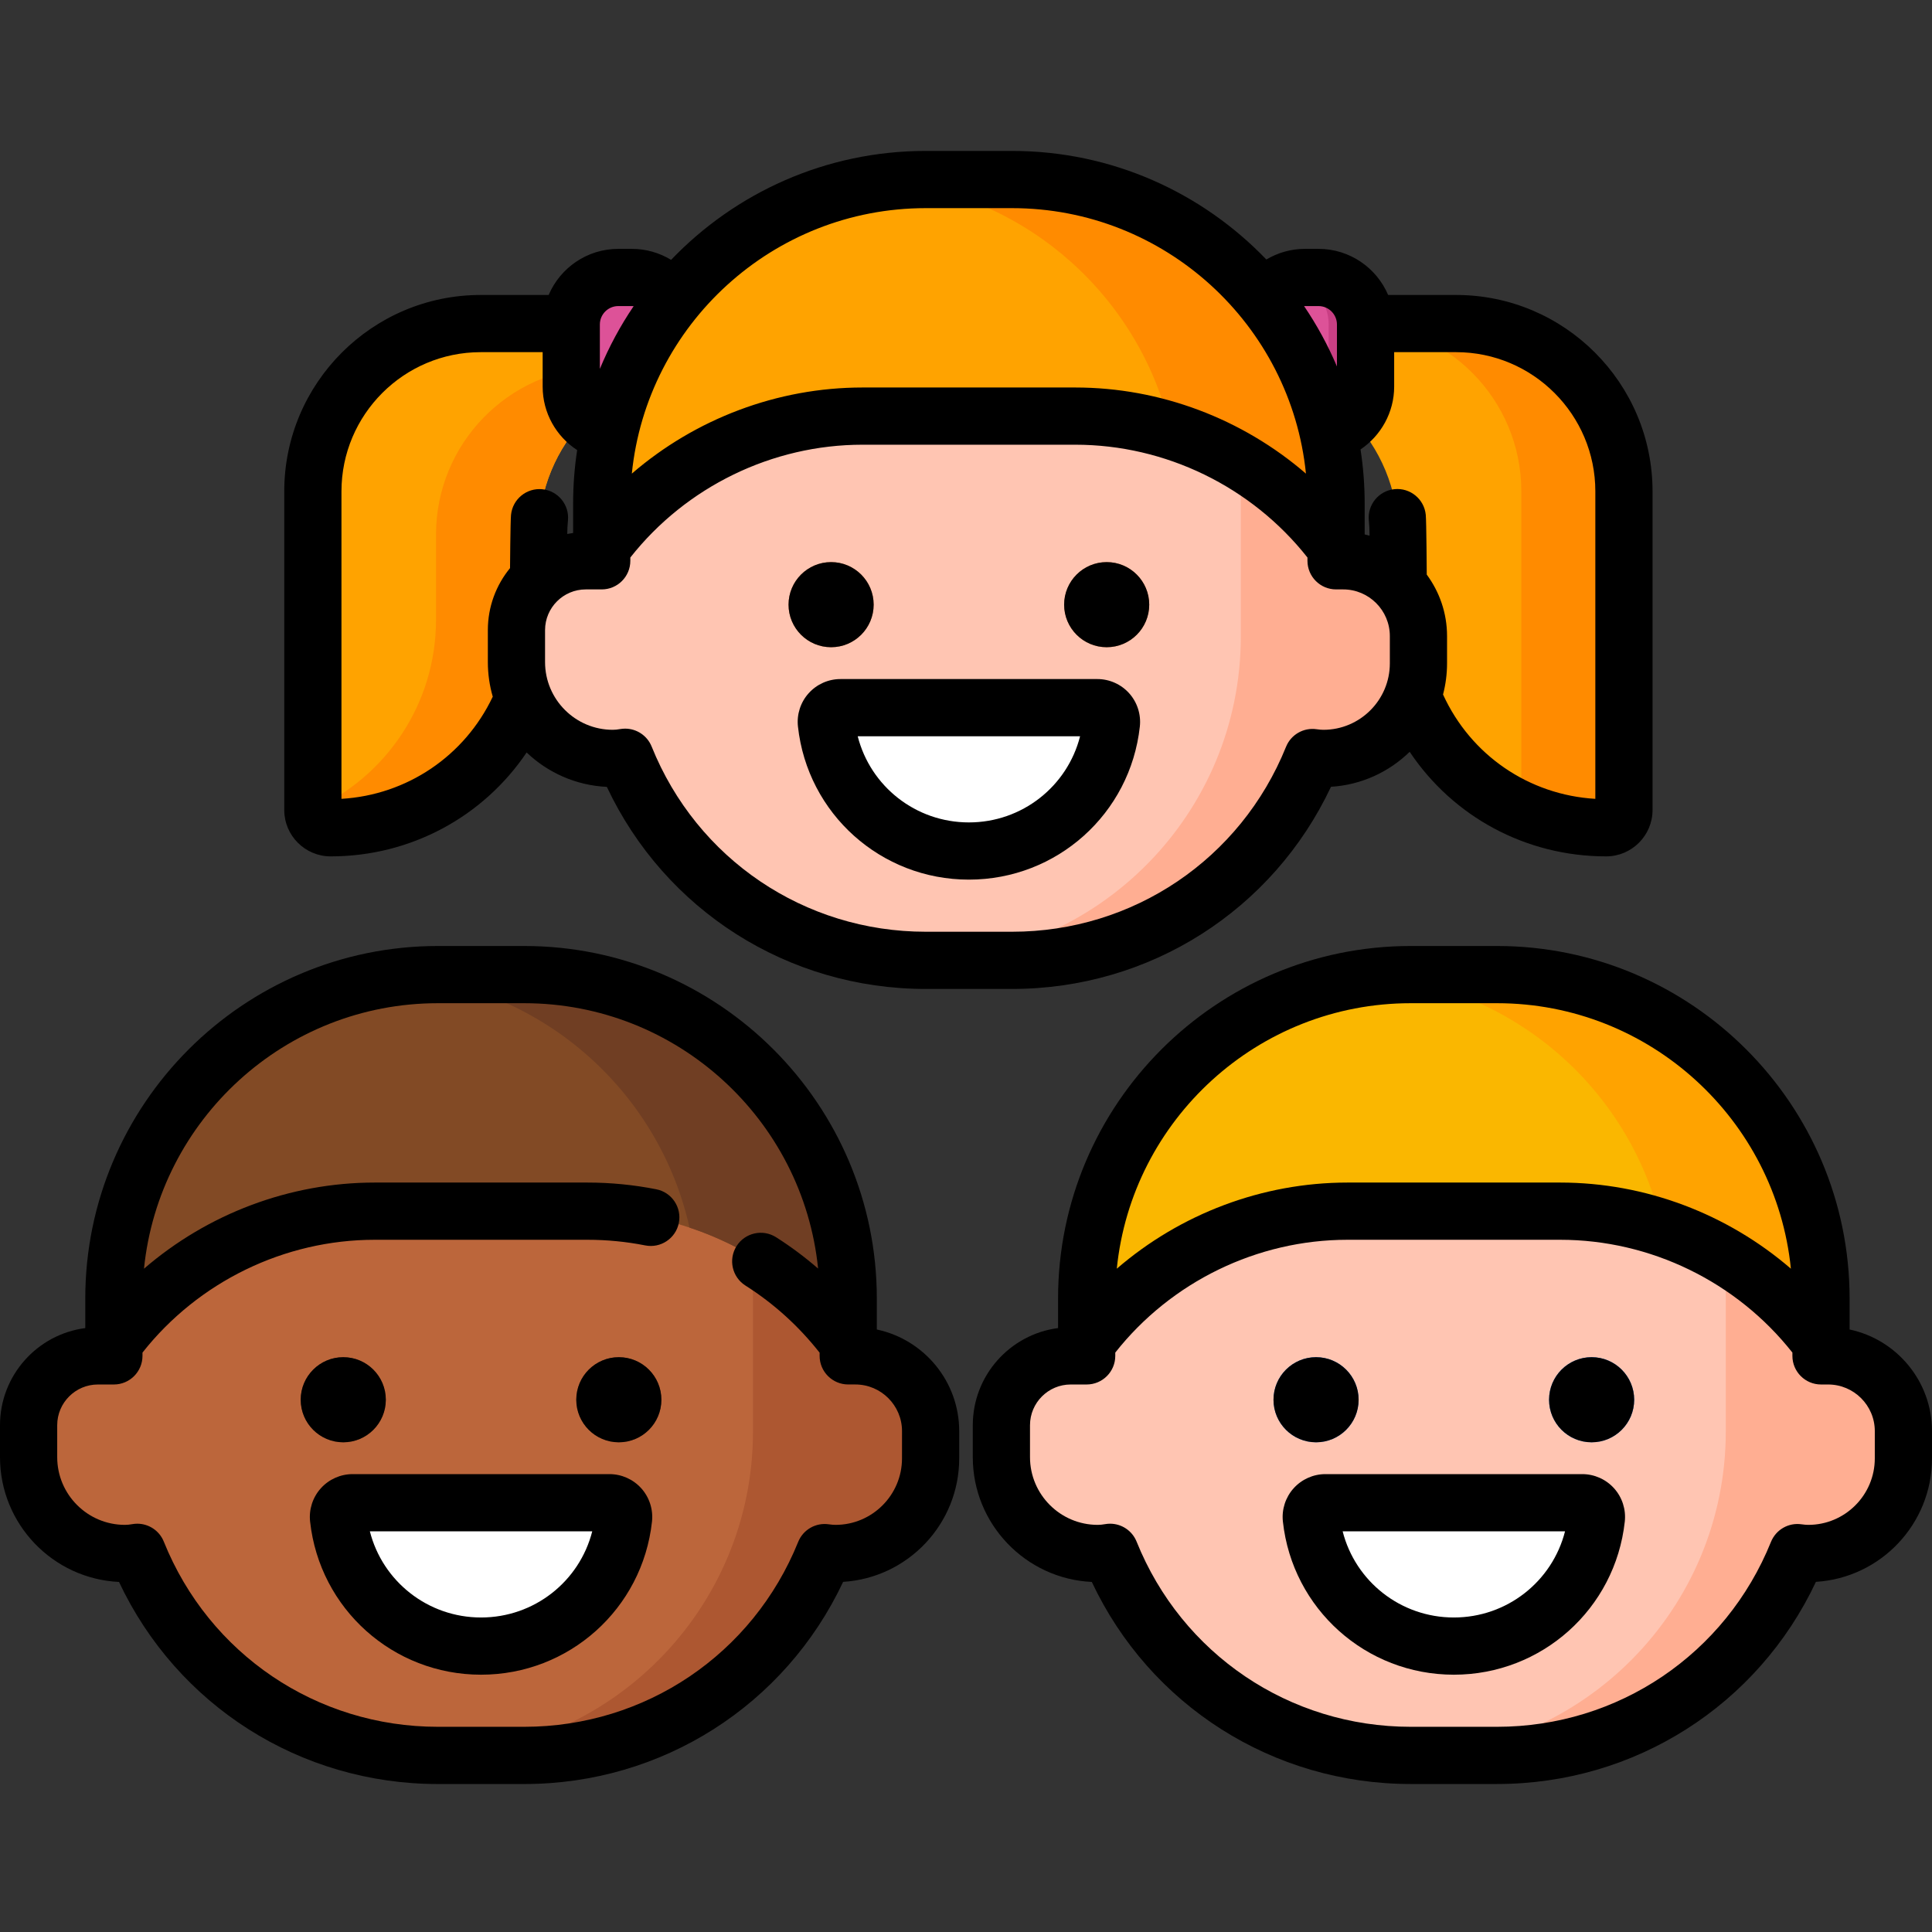 <svg height="512pt" viewBox="0 -40 512 512" width="512pt" xmlns="http://www.w3.org/2000/svg"><rect x="0" y="-40" width="512" height="512" fill="#333333" stroke="none"/><path d="m370.527 101.68c0-24.074-19.133-43.668-43.02-44.438v-11.492h58.379c24.562 0 44.473 19.91 44.473 44.473v84.43c0 2.605-2.109 4.719-4.715 4.719-30.441 0-55.121-24.68-55.121-55.121v-22.57zm0 0" fill="#ffa300"/><path d="m345.664 74.938h3.887c6.812 0 12.336-5.52 12.336-12.332v-16.742c0-6.812-5.523-12.332-12.336-12.332h-3.887c-6.809 0-12.332 5.523-12.332 12.332v16.742c0 6.812 5.523 12.332 12.332 12.332zm0 0" fill="#dd5298"/><path d="m142.746 101.68c0-24.074 19.133-43.668 43.016-44.438v-11.492h-58.379c-24.562 0-44.473 19.91-44.473 44.473v84.43c0 2.605 2.113 4.719 4.719 4.719 30.441 0 55.117-24.68 55.117-55.121zm0 0" fill="#ffa300"/><path d="m385.891 45.75h-27.195c24.562 0 44.473 19.91 44.473 44.473v84.355c6.867 3.07 14.469 4.793 22.477 4.793 2.605 0 4.719-2.113 4.719-4.719v-84.43c-.004-24.562-19.914-44.473-44.473-44.473zm0 0" fill="#ff8b00"/><path d="m158.57 57.242c-23.887.77-43.02 20.363-43.02 44.438v22.57c0 22.434-13.406 41.723-32.641 50.324v.078c0 2.605 2.113 4.715 4.719 4.715 30.438 0 55.117-24.676 55.117-55.117v-22.574c0-24.07 19.133-43.664 43.016-44.434zm0 0" fill="#ff8b00"/><path d="m167.605 74.938h-3.887c-6.812 0-12.332-5.52-12.332-12.332v-16.742c0-6.812 5.523-12.332 12.332-12.332h3.887c6.812 0 12.332 5.523 12.332 12.332v16.742c.004 6.812-5.52 12.332-12.332 12.332zm0 0" fill="#dd5298"/><path d="m349.418 33.531h-3.621c-1.062 0-2.09.148-3.074.398 5.395 1.371 9.391 6.246 9.391 12.066v16.477c0 5.824-3.996 10.699-9.391 12.066.984.25 2.012.398 3.074.398h3.621c6.887 0 12.469-5.578 12.469-12.465v-16.477c0-6.883-5.582-12.465-12.469-12.465zm0 0" fill="#c93f84"/><path d="m167.473 33.531h-3.621c-1.062 0-2.09.148-3.074.398 5.395 1.371 9.391 6.246 9.391 12.066v16.477c0 5.824-3.996 10.699-9.391 12.066.984.25 2.012.398 3.074.398h3.621c6.887 0 12.469-5.578 12.469-12.465v-16.477c0-6.883-5.582-12.465-12.469-12.465zm0 0" fill="#c93f84"/><path d="m355.953 108.617h-1.883v-15.18c0-47.418-38.441-85.859-85.859-85.859h-22.887c-47.422 0-85.859 38.441-85.859 85.859v15.18h-4.23c-10.145 0-18.367 8.227-18.367 18.371v8.473c0 14.094 11.426 25.523 25.523 25.523 1.121 0 2.211-.117 3.273-.309 12.699 31.547 43.57 53.824 79.66 53.824h22.887c36.059 0 66.906-22.242 79.629-53.746.938.137 1.887.23 2.863.23 13.918 0 25.199-11.285 25.199-25.203v-7.215c0-11.016-8.93-19.949-19.949-19.949zm0 0" fill="#ffc5b2"/><path d="m355.953 108.617h-1.883v-15.18c0-47.418-38.441-85.859-85.859-85.859h-22.887c-.395 0-.785.023-1.176.031 46.875.629 84.684 38.805 84.684 85.828v35.203c0 47.023-37.809 85.199-84.684 85.832.391.004.781.027 1.176.027h22.887c36.059 0 66.906-22.238 79.625-53.746.938.137 1.891.23 2.867.23 13.918 0 25.199-11.281 25.199-25.199v-7.219c0-11.016-8.93-19.949-19.949-19.949zm0 0" fill="#ffae92"/><path d="m228.57 70.27h56.395c28.34 0 53.469 13.742 69.105 34.918v-11.75c0-47.418-38.441-85.859-85.859-85.859h-22.887c-47.422 0-85.859 38.441-85.859 85.859v11.75c15.633-21.176 40.762-34.918 69.105-34.918zm0 0" fill="#ffa300"/><path d="m268.211 7.578h-22.887c-3.16 0-6.273.184-9.344.516 36.547 3.957 66.195 30.84 74.301 65.973 17.734 5.469 33.016 16.527 43.789 31.121v-11.75c0-47.418-38.441-85.859-85.859-85.859zm0 0" fill="#ff8b00"/><path d="m231.527 120.242c0 6.23-5.047 11.277-11.277 11.277-6.227 0-11.277-5.047-11.277-11.277 0-6.227 5.051-11.277 11.277-11.277 6.23 0 11.277 5.051 11.277 11.277zm0 0" fill="#bc693f"/><path d="m304.559 120.242c0 6.23-5.051 11.277-11.277 11.277-6.23 0-11.277-5.047-11.277-11.277 0-6.227 5.047-11.277 11.277-11.277 6.227 0 11.277 5.051 11.277 11.277zm0 0" fill="#bc693f"/><path d="m256.766 185.531c19.574 0 35.691-14.801 37.77-33.82.242-2.227-1.5-4.176-3.738-4.176h-68.062c-2.238 0-3.98 1.949-3.738 4.176 2.078 19.02 18.195 33.82 37.77 33.82zm0 0" fill="#fff"/><path d="m484.469 319.32h-1.883v-15.18c0-47.418-38.441-85.859-85.859-85.859h-22.887c-47.418 0-85.859 38.441-85.859 85.859v15.18h-4.227c-10.148 0-18.371 8.227-18.371 18.371v8.469c0 14.098 11.43 25.527 25.523 25.527 1.121 0 2.211-.117 3.277-.309 12.699 31.547 43.566 53.824 79.656 53.824h22.887c36.062 0 66.91-22.242 79.629-53.746.938.133 1.891.227 2.867.227 13.918 0 25.199-11.281 25.199-25.199v-7.215c0-11.016-8.934-19.949-19.953-19.949zm0 0" fill="#ffc5b2"/><path d="m484.469 319.32h-1.883v-15.18c0-47.418-38.441-85.859-85.859-85.859h-22.887c-.395 0-.781.023-1.176.027 46.875.633 84.688 38.805 84.688 85.832v35.203c0 47.023-37.812 85.195-84.688 85.828.395.008.781.031 1.176.031h22.887c36.059 0 66.91-22.242 79.629-53.746.938.137 1.887.23 2.863.23 13.918 0 25.203-11.285 25.203-25.203v-7.215c0-11.016-8.934-19.949-19.953-19.949zm0 0" fill="#ffae92"/><path d="m357.086 280.973h56.395c28.344 0 53.469 13.742 69.105 34.918v-11.75c0-47.418-38.441-85.859-85.859-85.859h-22.887c-47.418 0-85.859 38.441-85.859 85.859v11.75c15.637-21.176 40.762-34.918 69.105-34.918zm0 0" fill="#fab700"/><path d="m360.047 330.945c0 6.23-5.051 11.277-11.277 11.277-6.23 0-11.281-5.047-11.281-11.277 0-6.227 5.051-11.277 11.281-11.277 6.227 0 11.277 5.051 11.277 11.277zm0 0" fill="#257edf"/><path d="m433.074 330.945c0 6.23-5.047 11.277-11.277 11.277s-11.277-5.047-11.277-11.277c0-6.227 5.047-11.277 11.277-11.277s11.277 5.051 11.277 11.277zm0 0" fill="#257edf"/><path d="m385.281 396.234c19.574 0 35.691-14.801 37.77-33.824.242-2.223-1.5-4.172-3.738-4.172h-68.062c-2.238 0-3.98 1.949-3.734 4.172 2.078 19.023 18.195 33.824 37.766 33.824zm0 0" fill="#fff"/><path d="m226.668 319.32h-1.883v-15.18c0-47.418-38.441-85.859-85.859-85.859h-22.887c-47.418 0-85.859 38.441-85.859 85.859v15.18h-4.227c-10.148 0-18.371 8.227-18.371 18.371v8.469c0 14.098 11.43 25.527 25.523 25.527 1.121 0 2.211-.117 3.277-.309 12.695 31.547 43.566 53.824 79.656 53.824h22.887c36.062 0 66.91-22.242 79.629-53.746.938.133 1.891.227 2.867.227 13.918 0 25.199-11.281 25.199-25.199v-7.215c-.004-11.016-8.934-19.949-19.953-19.949zm0 0" fill="#bc663b"/><path d="m226.668 319.32h-1.883v-15.18c0-47.418-38.441-85.859-85.859-85.859h-22.887c-.395 0-.781.023-1.176.027 46.875.633 84.688 38.805 84.688 85.832v35.203c0 47.023-37.812 85.195-84.688 85.828.395.008.781.031 1.176.031h22.887c36.059 0 66.91-22.242 79.629-53.746.938.137 1.887.23 2.863.23 13.918 0 25.199-11.285 25.199-25.203v-7.215c0-11.016-8.93-19.949-19.949-19.949zm0 0" fill="#ad5731"/><path d="m99.285 280.973h56.395c28.344 0 53.469 13.742 69.105 34.918v-11.75c0-47.418-38.441-85.859-85.859-85.859h-22.887c-47.418 0-85.859 38.441-85.859 85.859v11.75c15.637-21.176 40.762-34.918 69.105-34.918zm0 0" fill="#824a25"/><path d="m396.727 218.281h-22.887c-2.883 0-5.73.148-8.539.422 37.109 3.668 67.254 30.961 75.23 66.629 16.992 5.641 31.633 16.441 42.055 30.555v-11.746c0-47.418-38.441-85.859-85.859-85.859zm0 0" fill="#ffa300"/><g fill="#703e23"><path d="m138.926 218.281h-22.887c-2.883 0-5.73.148-8.539.422 37.109 3.668 67.254 30.961 75.23 66.629 16.992 5.641 31.633 16.441 42.055 30.555v-11.746c0-47.418-38.441-85.859-85.859-85.859zm0 0"/><path d="m102.246 330.945c0 6.23-5.051 11.277-11.277 11.277-6.23 0-11.281-5.047-11.281-11.277 0-6.227 5.051-11.277 11.281-11.277 6.227 0 11.277 5.051 11.277 11.277zm0 0"/><path d="m175.273 330.945c0 6.23-5.047 11.277-11.277 11.277-6.227 0-11.277-5.047-11.277-11.277 0-6.227 5.051-11.277 11.277-11.277 6.23 0 11.277 5.051 11.277 11.277zm0 0"/></g><path d="m127.48 396.234c19.574 0 35.691-14.801 37.77-33.824.242-2.223-1.5-4.172-3.738-4.172h-68.062c-2.238 0-3.977 1.949-3.734 4.172 2.078 19.023 18.191 33.824 37.766 33.824zm0 0" fill="#fff"/><path d="m87.629 186.949c21.191 0 40.438-10.488 51.934-27.535 5.59 5.332 13.039 8.73 21.258 9.117 15.402 32.707 48 53.551 84.504 53.551h22.887c36.5 0 69.113-20.855 84.512-53.574 8.09-.496 15.395-3.941 20.855-9.27 11.469 17.164 30.738 27.711 52.066 27.711 6.781 0 12.297-5.516 12.297-12.297v-84.43c0-28.703-23.348-52.051-52.051-52.051h-18.02c-3.055-7.176-10.176-12.219-18.453-12.219h-3.621c-3.633 0-7.152 1.012-10.203 2.82-17.02-17.723-40.934-28.773-67.383-28.773h-22.887c-26.5 0-50.453 11.09-67.477 28.867-3.082-1.867-6.66-2.914-10.375-2.914h-3.617c-8.277 0-15.398 5.043-18.453 12.219h-18.02c-28.699 0-52.051 23.352-52.051 52.051v84.43c-.004 6.781 5.516 12.297 12.297 12.297zm263.074-33.543c-.5 0-1.066-.051-1.785-.152-3.457-.508-6.805 1.43-8.109 4.664-12.02 29.77-40.516 49.004-72.602 49.004h-22.887c-32.117 0-60.625-19.262-72.625-49.074-1.172-2.91-3.98-4.75-7.027-4.75-.445 0-.898.039-1.348.117-.703.129-1.336.191-1.93.191-9.898 0-17.945-8.051-17.945-17.945v-8.473c0-5.949 4.84-10.789 10.789-10.789h4.227c4.188 0 7.582-3.391 7.582-7.582v-.867c14.789-18.766 37.605-29.898 61.523-29.898h56.395c23.922 0 46.734 11.133 61.527 29.898v.867c0 4.188 3.395 7.582 7.582 7.582h1.883c6.82 0 12.367 5.547 12.367 12.371v7.215c.004 9.715-7.902 17.621-17.617 17.621zm72.078-63.184v81.48c-17.617-1.035-33.023-11.586-40.359-27.648.688-2.645 1.062-5.414 1.062-8.27v-7.219c0-6.094-2.012-11.723-5.379-16.289 0 0-.086-14.117-.262-15.855-.414-4.164-4.137-7.211-8.297-6.785-4.164.414-7.203 4.129-6.789 8.297.125 1.234.188 2.496.188 3.742v.289c-.43-.113-.855-.242-1.293-.332v-8.195c0-4.871-.379-9.656-1.098-14.328 5.41-3.648 8.914-9.828 8.914-16.637v-9.145h16.422c20.34 0 36.891 16.551 36.891 36.895zm-76.984-49.109h3.621c2.695 0 4.887 2.191 4.887 4.883v11.129c-2.387-5.637-5.312-10.992-8.707-16 .066-.004.133-.012.199-.012zm-100.473-25.953h22.887c40.488 0 73.895 30.898 77.879 70.355-16.836-14.523-38.566-22.824-61.125-22.824h-56.395c-22.562 0-44.293 8.301-61.129 22.824 3.984-39.457 37.391-70.355 77.883-70.355zm-81.473 25.953h3.621c.152 0 .301.016.449.027-3.52 5.191-6.523 10.758-8.953 16.617v-11.762c0-2.691 2.191-4.883 4.883-4.883zm-73.359 49.109c0-20.344 16.547-36.895 36.891-36.895h16.426v9.145c0 6.957 3.594 13.199 9.145 16.805-.703 4.621-1.07 9.348-1.07 14.16v7.816c-.523.066-1.039.156-1.551.254.004-1.191.062-2.383.18-3.555.418-4.164-2.621-7.879-6.785-8.297-4.164-.418-7.883 2.621-8.301 6.785-.172 1.727-.262 14.117-.262 14.117-3.672 4.477-5.879 10.199-5.879 16.43v8.473c0 3.18.457 6.254 1.301 9.168-7.449 15.723-22.734 26.047-40.094 27.074zm0 0"/><path d="m231.527 120.242c0 6.23-5.047 11.277-11.277 11.277-6.227 0-11.277-5.047-11.277-11.277 0-6.227 5.051-11.277 11.277-11.277 6.23 0 11.277 5.051 11.277 11.277zm0 0"/><path d="m304.559 120.242c0 6.23-5.051 11.277-11.277 11.277-6.23 0-11.277-5.047-11.277-11.277 0-6.227 5.047-11.277 11.277-11.277 6.227 0 11.277 5.051 11.277 11.277zm0 0"/><path d="m290.801 139.957h-68.066c-3.215 0-6.289 1.371-8.438 3.77-2.152 2.395-3.184 5.605-2.832 8.805 2.527 23.137 22.004 40.578 45.301 40.578 23.301 0 42.777-17.441 45.305-40.578.348-3.199-.684-6.41-2.832-8.809-2.148-2.395-5.227-3.766-8.438-3.766zm-34.035 37.992c-14.09 0-26.086-9.555-29.465-22.832h58.934c-3.379 13.277-15.375 22.832-29.469 22.832zm0 0"/><path d="m490.164 312.336v-8.195c0-51.523-41.914-93.441-93.438-93.441h-22.887c-51.523 0-93.441 41.918-93.441 93.441v7.812c-12.73 1.652-22.598 12.562-22.598 25.738v8.469c0 17.73 14.008 32.246 31.539 33.07 15.398 32.707 47.996 53.551 84.5 53.551h22.887c36.5 0 69.113-20.855 84.512-53.574 17.141-1.047 30.762-15.32 30.762-32.719v-7.219c0-13.227-9.379-24.305-21.836-26.934zm-116.324-86.477h22.887c40.488 0 73.895 30.902 77.879 70.359-16.836-14.527-38.566-22.828-61.125-22.828h-56.395c-22.559 0-44.289 8.301-61.125 22.828 3.98-39.457 37.387-70.359 77.879-70.359zm123 120.629c0 9.715-7.902 17.617-17.621 17.617-.5 0-1.066-.047-1.785-.148-3.457-.508-6.801 1.426-8.109 4.664-12.02 29.77-40.516 49-72.598 49h-22.887c-32.121 0-60.629-19.262-72.629-49.07-1.172-2.91-3.98-4.754-7.027-4.754-.445 0-.898.039-1.348.121-.703.129-1.332.188-1.93.188-9.895 0-17.945-8.047-17.945-17.945v-8.469c0-5.949 4.84-10.789 10.789-10.789h4.227c4.188 0 7.582-3.395 7.582-7.582v-.871c14.793-18.762 37.605-29.895 61.527-29.895h56.391c23.922 0 46.734 11.133 61.527 29.895v.871c0 4.188 3.395 7.582 7.582 7.582h1.883c6.82 0 12.371 5.547 12.371 12.367zm0 0"/><path d="m360.047 330.945c0 6.23-5.051 11.277-11.277 11.277-6.23 0-11.281-5.047-11.281-11.277 0-6.227 5.051-11.277 11.281-11.277 6.227 0 11.277 5.051 11.277 11.277zm0 0"/><path d="m433.074 330.945c0 6.23-5.047 11.277-11.277 11.277s-11.277-5.047-11.277-11.277c0-6.227 5.047-11.277 11.277-11.277s11.277 5.051 11.277 11.277zm0 0"/><path d="m419.316 350.656h-68.066c-3.215 0-6.289 1.375-8.438 3.77-2.148 2.398-3.184 5.609-2.832 8.809 2.527 23.133 22 40.578 45.301 40.578s42.777-17.445 45.305-40.574c.352-3.203-.68-6.414-2.828-8.809-2.152-2.398-5.227-3.773-8.441-3.773zm-34.035 37.996c-14.094 0-26.09-9.559-29.465-22.832h58.934c-3.379 13.273-15.375 22.832-29.469 22.832zm0 0"/><path d="m232.367 312.332v-8.191c0-51.523-41.918-93.441-93.441-93.441h-22.887c-51.523 0-93.441 41.918-93.441 93.441v7.816c-12.73 1.648-22.598 12.562-22.598 25.734v8.469c0 17.73 14.008 32.25 31.539 33.07 15.398 32.711 47.996 53.555 84.5 53.555h22.887c36.504 0 69.113-20.859 84.512-53.578 17.137-1.047 30.762-15.324 30.762-32.719v-7.219c0-13.227-9.379-24.305-21.832-26.938zm6.672 34.156c0 9.715-7.906 17.617-17.621 17.617-.5 0-1.066-.047-1.785-.148-3.449-.508-6.805 1.426-8.109 4.664-12.02 29.77-40.516 49-72.602 49h-22.887c-32.117 0-60.625-19.262-72.625-49.07-1.172-2.91-3.98-4.754-7.027-4.754-.445 0-.895.039-1.348.121-.703.129-1.336.188-1.93.188-9.895 0-17.945-8.047-17.945-17.945v-8.469c0-5.949 4.84-10.789 10.789-10.789h4.227c4.188 0 7.582-3.395 7.582-7.582v-.871c14.793-18.762 37.605-29.895 61.527-29.895h56.395c5.152 0 10.301.5 15.305 1.492 4.105.816 8.094-1.855 8.91-5.961.812-4.105-1.855-8.098-5.965-8.91-5.969-1.184-12.113-1.785-18.25-1.785h-56.395c-22.559 0-44.289 8.301-61.129 22.828 3.984-39.457 37.391-70.359 77.883-70.359h22.887c40.477 0 73.875 30.883 77.875 70.32-3.492-3.023-7.203-5.801-11.137-8.301-3.535-2.242-8.219-1.195-10.465 2.34-2.242 3.535-1.195 8.219 2.34 10.461 7.551 4.793 14.145 10.781 19.664 17.797v.844c0 4.188 3.395 7.578 7.582 7.578h1.883c6.82 0 12.371 5.551 12.371 12.371zm0 0"/><path d="m102.246 330.945c0 6.23-5.051 11.277-11.277 11.277-6.23 0-11.281-5.047-11.281-11.277 0-6.227 5.051-11.277 11.281-11.277 6.227 0 11.277 5.051 11.277 11.277zm0 0"/><path d="m175.273 330.945c0 6.23-5.047 11.277-11.277 11.277-6.227 0-11.277-5.047-11.277-11.277 0-6.227 5.051-11.277 11.277-11.277 6.23 0 11.277 5.051 11.277 11.277zm0 0"/><path d="m161.516 350.656h-68.066c-3.215 0-6.289 1.375-8.438 3.77-2.152 2.398-3.184 5.609-2.832 8.809 2.527 23.133 22.004 40.578 45.301 40.578 23.301 0 42.777-17.445 45.305-40.578.348-3.199-.684-6.41-2.832-8.809-2.148-2.395-5.223-3.77-8.438-3.77zm-34.035 37.996c-14.09 0-26.086-9.559-29.465-22.832h58.934c-3.379 13.277-15.375 22.832-29.469 22.832zm0 0"/></svg>